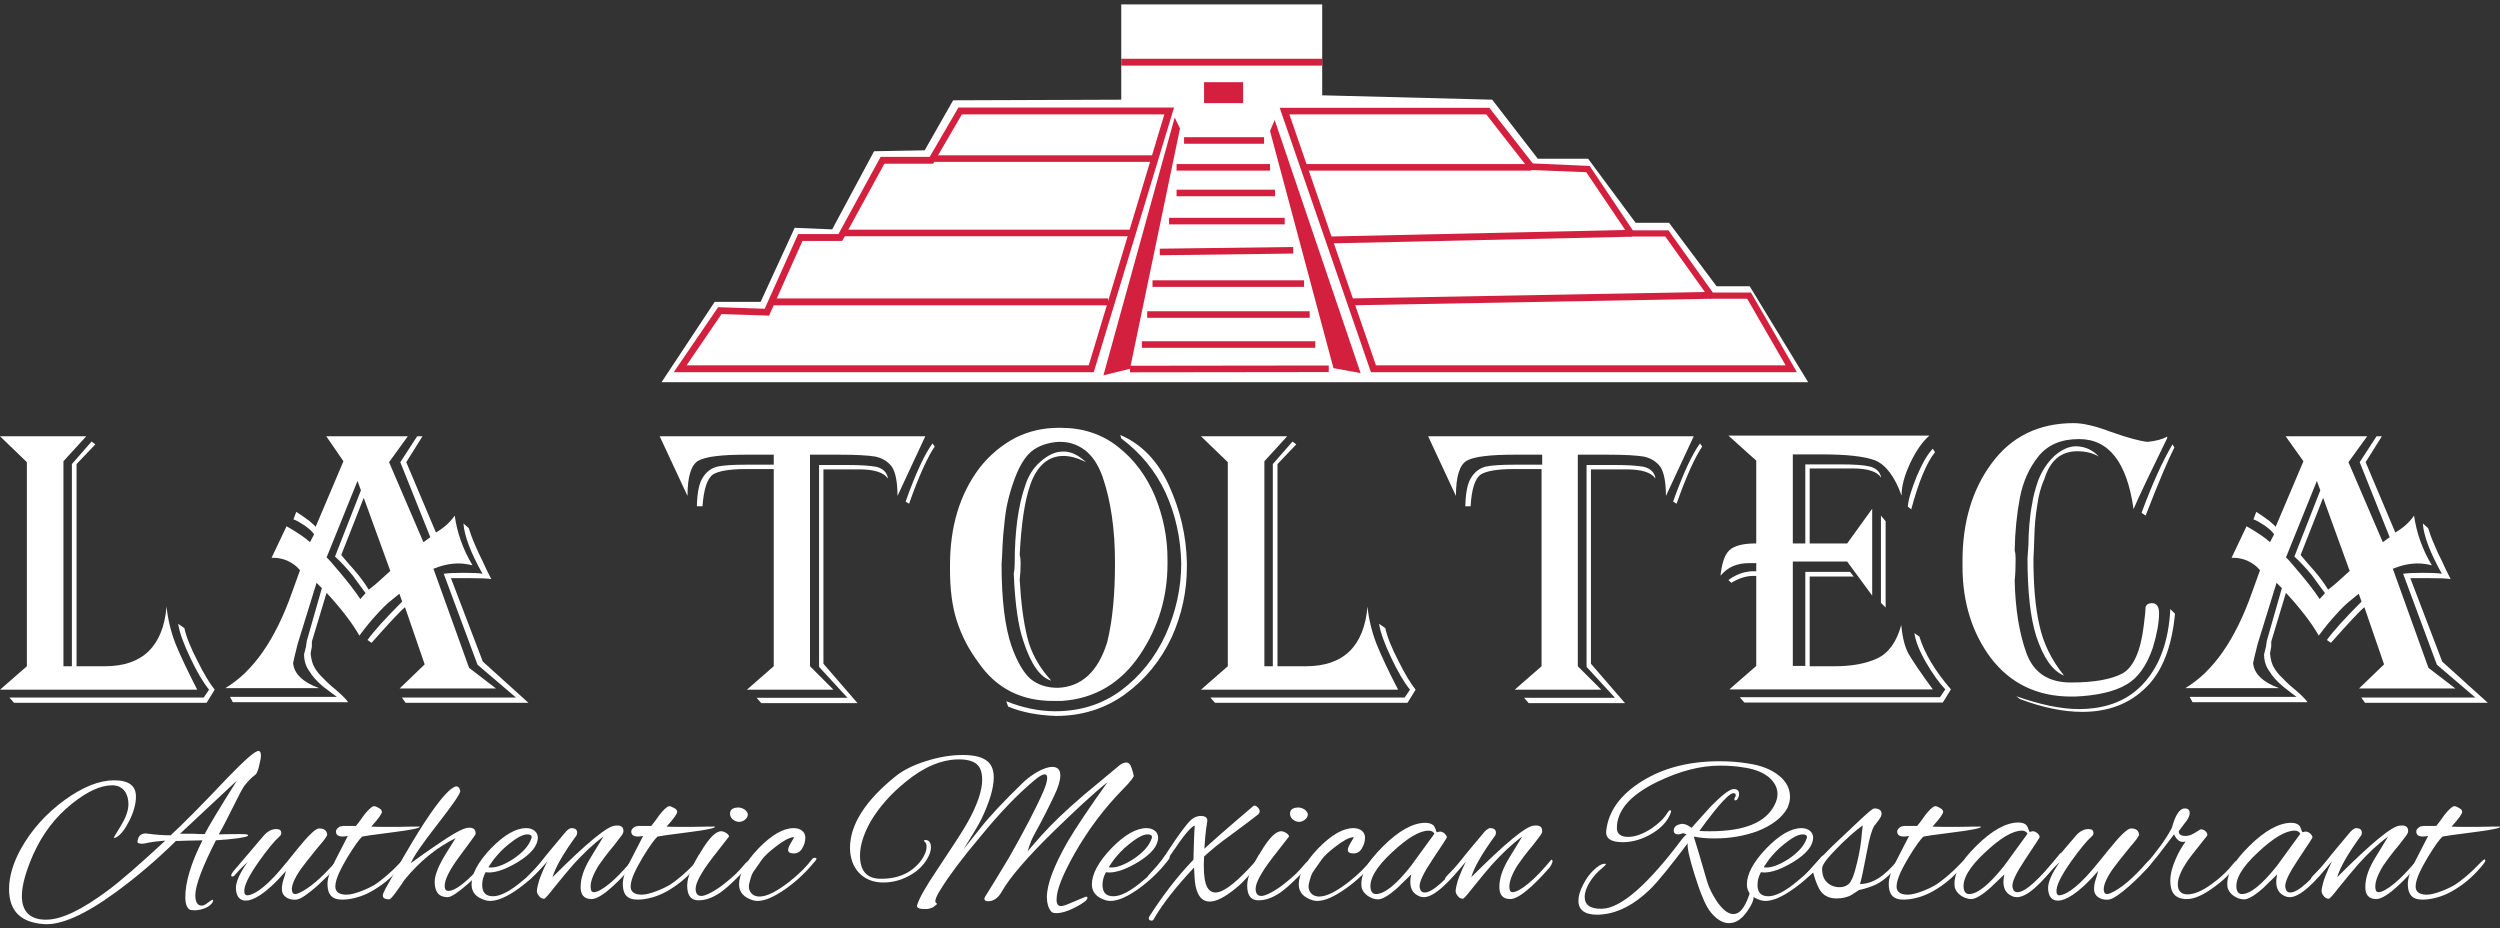 <?xml version="1.0" encoding="utf-8"?>
<!-- Generator: Adobe Illustrator 24.2.3, SVG Export Plug-In . SVG Version: 6.00 Build 0)  -->
<svg version="1.1" id="Layer_1" xmlns="http://www.w3.org/2000/svg" xmlns:xlink="http://www.w3.org/1999/xlink" x="0px" y="0px"
	 viewBox="0 0 800 297" style="enable-background:new 0 0 800 297;" xml:space="preserve">
<rect x="0" y="0" width="800" height="297" fill="#333333" stroke="none"/>
<style type="text/css">
	.st0{fill:#FFFFFF;}
	.st1{fill:#D3203E;}
</style>
<g>
	<g>
		<polygon class="st0" points="358.8,31.9 358.8,1.4 423.1,1.4 423.1,30.5 477.5,31.9 492.1,50.8 508.2,50.8 523.4,71.3 534.1,71.3 
			549.3,91.6 559.9,91.6 578.6,122.3 211.7,122.3 228.7,96.6 243.4,96.6 254.3,72.9 266.3,73.4 279.7,48.4 295.9,48.1 305,32.1 		
			"/>
	</g>
	<g>
		<g>
			<polygon class="st1" points="375.9,37.6 353.1,120.1 361.6,118 377.6,41.1 			"/>
		</g>
		<g>
			<polygon class="st1" points="407.9,38.4 435.4,119.4 426.7,117.8 406.4,41.9 			"/>
		</g>
		<g>
			<rect x="385.3" y="26.3" class="st1" width="12.5" height="6.7"/>
		</g>
	</g>
	<g>
		<g>
			<polygon class="st0" points="374.1,35.5 307.2,35.5 298.5,50.3 298,51.3 282.3,51.3 268.8,76 256,76 245.4,99.9 230.3,99.4 
				217.6,118 349.2,118 			"/>
			<path class="st1" d="M350,119.1H215.6l14.2-20.8l14.9,0.5l10.7-23.9h12.9l13.5-24.7h15.7l9.2-15.8h69L350,119.1z M219.7,116.9
				h128.7l24.2-80.3h-64.8l-9.2,15.8H283l-13.5,24.7h-12.7L246.1,101l-15.2-0.5L219.7,116.9z"/>
		</g>
		<g>
			<polygon class="st0" points="411.1,35.5 476.1,35.5 490,53.3 508.1,54 522,74.6 533.4,74.6 547.6,94.5 559.7,94.5 573.2,118 
				439.5,118 			"/>
			<path class="st1" d="M575,119.1H438.7l-29.2-84.6h67.1l13.9,17.8l18.2,0.8l13.8,20.6h11.4l14.2,19.9h12.2L575,119.1z
				 M440.3,116.9h131.1l-12.3-21.3h-12l-14.2-19.9h-11.4l-13.9-20.6l-18.1-0.7l-13.9-17.8h-63L440.3,116.9z"/>
		</g>
		<g>
			<line class="st1" x1="368.8" y1="50.8" x2="298.2" y2="50.8"/>
			<rect x="298.2" y="49.7" class="st1" width="70.6" height="2.1"/>
		</g>
		<g>
			<line class="st1" x1="361.6" y1="74.6" x2="269.5" y2="74.6"/>
			<rect x="269.5" y="73.5" class="st1" width="92.1" height="2.1"/>
		</g>
		<g>
			<line class="st1" x1="354.6" y1="96.6" x2="246.6" y2="96.6"/>
			<rect x="246.6" y="95.5" class="st1" width="108" height="2.2"/>
		</g>
		<g>
			<line class="st1" x1="417.3" y1="53.6" x2="490" y2="53.6"/>
			<rect x="417.3" y="52.5" class="st1" width="72.7" height="2.1"/>
		</g>
		<g>
			<line class="st1" x1="425.3" y1="76.8" x2="522" y2="74.6"/>
			
				<rect x="425.3" y="74.6" transform="matrix(1 -2.218936e-02 2.218936e-02 1 -1.563 10.528)" class="st1" width="96.7" height="2.2"/>
		</g>
		<g>
			<line class="st1" x1="432.1" y1="96.6" x2="547.6" y2="94.5"/>
			<polygon class="st1" points="432.1,97.7 432.1,95.5 547.6,93.4 547.6,95.6 			"/>
		</g>
		<g>
			<line class="st1" x1="358.8" y1="19.9" x2="423.1" y2="19.9"/>
			<rect x="358.8" y="18.8" class="st1" width="64.3" height="2.2"/>
		</g>
		<g>
			<g>
				<line class="st1" x1="378.9" y1="44.9" x2="404.5" y2="44.9"/>
				<rect x="378.9" y="43.9" class="st1" width="25.6" height="2.1"/>
			</g>
			<g>
				<line class="st1" x1="376.5" y1="53.6" x2="406.4" y2="53.6"/>
				<rect x="376.5" y="52.5" class="st1" width="29.9" height="2.1"/>
			</g>
			<g>
				<line class="st1" x1="376.5" y1="61.8" x2="407.9" y2="61.8"/>
				<rect x="376.5" y="60.7" class="st1" width="31.5" height="2.1"/>
			</g>
			<g>
				<line class="st1" x1="374.1" y1="70.8" x2="411.1" y2="70.8"/>
				<rect x="374.1" y="69.7" class="st1" width="37" height="2.1"/>
			</g>
			<g>
				<line class="st1" x1="371.1" y1="80.7" x2="413.8" y2="80.1"/>
				
					<rect x="371.1" y="79.3" transform="matrix(1 -1.265721e-02 1.265721e-02 1 -0.986 4.974)" class="st1" width="42.7" height="2.1"/>
			</g>
			<g>
				<line class="st1" x1="368.8" y1="90.8" x2="417.3" y2="90.8"/>
				<rect x="368.8" y="89.7" class="st1" width="48.5" height="2.1"/>
			</g>
			<g>
				<line class="st1" x1="367.1" y1="100.7" x2="419.1" y2="100.7"/>
				<rect x="367.1" y="99.6" class="st1" width="52" height="2.1"/>
			</g>
			<g>
				<line class="st1" x1="365.4" y1="110.3" x2="420.9" y2="110.3"/>
				<rect x="365.4" y="109.2" class="st1" width="55.5" height="2.1"/>
			</g>
			<g>
				<line class="st1" x1="361.6" y1="118" x2="425.3" y2="118"/>
				
					<rect x="361.6" y="117" transform="matrix(1 -1.265822e-03 1.265822e-03 1 -0.149 0.498)" class="st1" width="63.6" height="2.1"/>
			</g>
		</g>
	</g>
	<g>
		<g>
			<path class="st0" d="M63.1,220.7H0l8.6-7.5v-65.3L0,139.6h27.6l-7.3,8v65.6h2.7v-64.7l6.3-7.2l1.2,0.9l-6,6.3v64.7h9.1
				c12,0,18.6-6.4,19.7-19.1c0.4,4.1,1.4,8.1,2.9,12C57.8,210,60.1,214.8,63.1,220.7z M59,201c0.6,2.8,2,6.3,4.2,10.5
				c2.1,4.3,4,7.3,5.5,9.2l-2.6,4.2H4.5l-1.5-1.7h62.2l1.7-2.5c-2-2.5-4-5.9-6-10.2c-2-4.2-3.4-7.8-3.9-10.9L59,201z"/>
		</g>
		<g>
			<path class="st0" d="M104.4,139.6h26.1l-6,8.3l11,25.6l2.2-1.6l-9.6-24l5.4-8.3h1.7l-5.2,8.3l9.5,22.5c2.4-1.4,4.4-3.1,6-5.4
				c0.8,5.6,2.7,10.9,5.7,15.9c-1.6-0.4-3.1-0.6-4.5-0.6c-2.6,0-5.3,0.6-8,1.7l11.4,31.7l8.6,6.6h-30.8l8-7.7l-6.3-18.3
				c-1.6,1.3-5.1,5.1-10.7,11.4l-1.3-0.9c2-2.8,5.7-6.9,11.1-12.3l-0.9-2.5c-1,0.8-2.1,1.7-3.2,2.6c-1.3,1.1-2.7,2.5-4.2,4.2
				c-1.6,1.7-3.4,3.9-5.4,6.6c-2.2-3.9-5.7-8.5-10.5-13.7l-4.7,15.6c0,0.6,0,1.1,0,1.6c-0.1,0.5-0.2,1.2-0.4,2.2
				c0.2,2,0.6,3.4,1.2,4.4c0.6,1.1,1.5,2.3,2.9,3.6c1.3,1.4,2.8,2.7,4.5,4.1c1.6,1.4,2.8,2.6,3.4,3.5H74.5l-0.9-1.7h34.2
				c-1-0.7-2.4-1.8-4.4-3.3c-1.9-1.6-3.4-3.2-4.4-4.9c-1.1-1.5-1.7-3.3-1.7-5.4c0.2-0.8,0.4-1.6,0.6-2.4c0.1-0.7,0.2-1.3,0.3-2
				l4.8-16.8l-1.7-1.7l-6,19.4c-0.9,3.5-1.4,5.6-1.5,6.3c0.3,3.4,3.1,6.1,8.3,8h-30c8.9-5.3,16-15.5,21.3-30.5l2.6-7.2
				c-0.9-1.2-2.2-2.2-4.1-3.1c-1.5-0.6-2.9-0.9-4.1-0.9c-0.3,0-0.6,0-0.9,0l4.8-10.1c3.5,2,6,3.7,7.5,5.1l1.3-2.5
				c-0.5-0.8-1.5-1.8-3.1-2.9c-1.7-1.1-2.8-1.7-3.5-1.9l0.9-2.4c1.3,0.8,2.7,1.8,4.2,2.9c1.4,1.2,2,1.8,2,1.9l8.9-21L104.4,139.6z
				 M114.4,153.9l-9.9,24.5c0.2,0,1.6,1.6,4.2,4.7c2.8,3.3,5,6.2,6.6,8.6l1.7-1.9c-1-1.3-2.3-3.1-4.1-5.6c-1.9-2.3-3.8-4.4-5.7-6.1
				l8.3-21.2L114.4,153.9z M109.2,177.6c1.1,1.3,2.5,3,4.4,5.1c1.9,2.2,3.3,4.2,4.4,6c1.6-1.2,3.9-3.2,6.9-6l-8.5-23.4L109.2,177.6z
				 M148.3,167.5l1.7,1.5c0.5,1.6,1.1,3.3,1.9,5.1c0.8,1.9,1.6,3.7,2.5,5.4c0.8,1.8,1.7,3.7,2.8,5.8c-1.2-0.2-3.6-0.3-7.2-0.3h-5.7
				l10.2,26.7l14.6,13.2h-39.3l-1.2-1.7h36.5l-12.3-10.5l-10.8-29.1c1.4-0.2,3.6-0.3,6.4-0.3c2.9,0,4.9,0.1,6,0.3
				C150.7,177,148.6,171.6,148.3,167.5z"/>
		</g>
		<g>
			<path class="st0" d="M259.2,145.6v67.6l7.5,7.5H239l8.6-7.5v-63.1h-8.9c-5.2,0-8.7,0.6-10.5,1.7c-1.9,1.3-3,4.7-3.4,10.2H223
				c0.1-4.3,0.7-7.4,1.9-9.2c1.2-1.9,2.7-3,4.7-3.5c1.9-0.4,5-0.6,9.1-0.6h8.9v-3.2h-8.9c-7.8,0-12.8,0.6-15.2,1.9
				c-2.3,1.3-3.5,5-3.5,11.3l-8.9-19.1h85l-8.9,19.1c0-4.3-0.6-7.4-1.7-9.2c-1.3-1.8-3.1-2.9-5.4-3.4c-2.4-0.4-6.3-0.6-11.6-0.6
				H259.2z M262.2,148.8h8.8c4.4,0,7.5,0.2,9.5,0.6c1.9,0.5,3.2,1.6,3.6,3.4v0.3c-1.3-1.9-4.3-2.9-9.2-2.9h-3.9h-7.5v62.2l10.9,12.6
				h-30.8l-1.5-1.7h29.1l-9.1-9.9V148.8z M289.8,160.5c3.2-9,6.1-15.2,8.6-18.6l0.7,1c-2.3,3.4-5.1,9.5-8.2,18.3L289.8,160.5z"/>
		</g>
		<g>
			<path class="st0" d="M339.7,224.3c-0.8,0-1.6,0-2.4,0c-10.4,0.1-18.5-4-24.2-12.3c-3.2-4.3-5.5-8.8-7-13.6
				c-1.4-4.4-2.1-9.8-2.1-16.2c0-0.4,0-0.8,0-1.3c0-12.4,3.1-22.7,9.4-31.1c3.2-4.1,7-7.3,11.5-9.7c4.2-2.1,8.8-3.2,13.9-3.2
				c0.2,0,0.4,0,0.6,0c7.1,0,13.2,2,18.4,6.1c5.2,4.1,9.1,9.4,11.8,15.8c2.6,6.4,4,13.1,4,20.1c0,0.5,0,1,0,1.5
				c0,10.6-2.9,20.3-8.8,29.1C358.6,218.7,350.2,223.6,339.7,224.3z M338.5,220.1c7.6-0.3,12.9-5.2,15.8-14.6
				c1.7-6.8,2.5-15.3,2.5-25.4c0-10.6-1.3-19.8-4-27.6c-1.4-3.9-3.3-6.7-5.8-8.6c-2.4-1.7-4.9-2.5-7.6-2.5c-0.3,0-0.6,0-0.9,0
				c-3.5,0.3-6.3,1.3-8.5,3.1c-2.2,1.9-4.1,5.1-5.7,9.8c-0.8,2.2-1.4,4.4-1.9,6.6c-0.5,2.2-0.8,4.5-1,6.7c-0.3,2.4-0.5,4.8-0.6,7.3
				c-0.1,2.6-0.2,4.5-0.3,5.6c0,11.5,1.1,20.2,3.2,26.3c1.8,5,3.8,8.4,6,10.4C332,219.1,334.9,220.1,338.5,220.1z M322.6,226.1
				l-0.6-1.7c5.3,2.1,10.5,3.2,15.6,3.2c8.1,0,15.1-2.2,21.2-6.7c6-4.5,10.8-10.4,14.2-17.8c3.3-7.3,5-15,5-22.9
				c-0.2-8-1.8-15.5-5-22.5c-3.2-6.9-7.9-12.7-14.2-17.4l-0.3-1.1c6.8,2.9,12,8.3,15.6,16.2c3.6,7.9,5.5,16.1,5.7,24.5
				c0,0.5,0,1,0,1.5c0,7.8-1.6,15.2-4.8,22.4c-3.5,7.5-8.5,13.6-14.9,18.3c-6.5,4.7-13.9,7-22.2,7
				C332,228.9,326.9,227.9,322.6,226.1z M347.5,147.9c-2.7-1.4-5.1-2-7.2-2c-4.8,0-8.3,3-10.5,8.9c-1.9,5.3-3,12.8-3.5,22.8
				c0.2,0.6,0.3,1.4,0.3,2.5c0,2.1-0.1,3.9-0.3,5.4c0.4,7.3,1.2,13.4,2.4,18.3c1.2,5,3.7,9.6,7.7,14c-3.5-1-6.5-5.2-8.9-12.6
				c-1.7-4.9-2.7-12.1-3.1-21.6c0.2-1,0.3-2,0.3-3.2c0-10.2,1.1-18.6,3.4-25.1c1-3.1,2.6-5.7,5-7.7c2.3-2,4.6-3.1,7-3.1
				C342.6,144.4,345.1,145.6,347.5,147.9z"/>
		</g>
		<g>
			<path class="st0" d="M447.4,220.7h-63.1l8.6-7.5v-65.3l-8.6-8.3h27.6l-7.3,8v65.6h2.7v-64.7l6.3-7.2l1.2,0.9l-6,6.3v64.7h9.1
				c12,0,18.6-6.4,19.7-19.1c0.4,4.1,1.4,8.1,2.9,12C442.1,210,444.3,214.8,447.4,220.7z M443.3,201c0.6,2.8,2,6.3,4.2,10.5
				c2.1,4.3,4,7.3,5.5,9.2l-2.6,4.2h-61.6l-1.5-1.7h62.2l1.7-2.5c-2-2.5-4-5.9-6-10.2c-2-4.2-3.4-7.8-3.9-10.9L443.3,201z"/>
		</g>
		<g>
			<path class="st0" d="M504.9,145.6v67.6l7.5,7.5h-27.7l8.6-7.5v-63.1h-8.9c-5.2,0-8.7,0.6-10.5,1.7c-1.9,1.3-3,4.7-3.3,10.2h-1.7
				c0.1-4.3,0.7-7.4,1.9-9.2c1.2-1.9,2.7-3,4.7-3.5c1.9-0.4,5-0.6,9.1-0.6h8.9v-3.2h-8.9c-7.8,0-12.8,0.6-15.2,1.9
				c-2.3,1.3-3.5,5-3.5,11.3l-8.9-19.1h85l-8.9,19.1c0-4.3-0.6-7.4-1.7-9.2c-1.3-1.8-3.1-2.9-5.4-3.4c-2.5-0.4-6.3-0.6-11.6-0.6
				H504.9z M507.8,148.8h8.8c4.4,0,7.5,0.2,9.5,0.6c1.9,0.5,3.2,1.6,3.6,3.4v0.3c-1.3-1.9-4.3-2.9-9.2-2.9h-3.9h-7.5v62.2l10.9,12.6
				h-30.8l-1.5-1.7h29.1l-9.1-9.9V148.8z M535.4,160.5c3.2-9,6.1-15.2,8.6-18.6l0.7,1c-2.3,3.4-5.1,9.5-8.2,18.3L535.4,160.5z"/>
		</g>
		<g>
			<path class="st0" d="M579.1,184.4v28.8h8c5.3,0,9.9-0.8,13.6-2.5c3.6-1.7,6.2-5.2,7.7-10.7c0.4,4.2,1.2,7.3,2.5,9.5
				c1.3,2.2,3.8,5.9,7.6,11.1h-65.1l8.6-7.5v-28.8h-1.1c-2.1,0-4.4,0.7-6.9,2.2l-0.9-0.9c2.6-1.9,5.3-2.8,8-2.8h0.9v-2.6h-2.3
				c-3.9,0-6.9,1.3-9.1,4v-0.3c0.5-4.4,1.6-7.1,3.4-8.3c1.8-1.2,4.4-1.7,8-1.7v-26.5l-8.9-8h64.3c-2.1,1.8-4.1,4.6-6,8.5
				c-1.9,4-2.9,7.5-2.9,10.7c-2.2-6.2-5.1-9.9-8.5-11.3c-3.5-1.3-9.2-1.9-17.2-1.9h-9.1v28.5h4v-25.3h11.1c4.4,0,7.6,0.2,9.6,0.7
				c1.9,0.5,3.1,1.6,3.5,3.2v0.3c-1.2-1.9-4.2-2.9-9.1-2.9h-4.1h-9.6v24h12l8-11.1v27.8l-8-10.9h-17.4v33.4h4V183h14.3l1.2,1.5
				H579.1z M614.2,203.7c1.6,5.3,5,11,10.1,16.9l-2.6,4.2h-63.5l-1.5-1.7h64.1l1.7-2.5c-1.9-2-4-4.9-6.1-8.5
				c-2.1-3.6-3.4-6.8-3.8-9.5L614.2,203.7z M603.4,194.4l-1.5-1.5V165l1.5,1.8V194.4z M610.5,162.1c0.2-2.4,1.2-5.6,2.9-9.8
				c1.8-4.2,3.5-7.1,5.1-8.7l0.7,1.1c-2.6,3.2-5.2,9.3-7.6,18.3L610.5,162.1z"/>
		</g>
		<g>
			<path class="st0" d="M682.7,162.7c-2.1-14.8-7.9-22.2-17.4-22.2c-5.7,0-9.9,1.8-12.9,5.4c-3,3.7-5,8.1-6,13.2
				c-1,5.2-1.6,10.9-1.7,17.1c0.2,0.6,0.3,1.5,0.3,2.6c0,2.8-0.1,5.1-0.3,7c0.2,9.2,1.5,17,3.8,23.3c2.3,6.2,7,9.3,14.2,9.3
				c7.4,0,12.9-1,16.5-2.9c3.5-2,5.8-7.1,6.8-15.3c0.4-3.1,0.6-5.1,0.6-6c0.3-0.8,1-1.2,2-1.2c1.5,0,2.3,1.1,2.3,3.2
				c0,3.1-0.7,6.8-2,11.1c-2,5.8-4.8,9.7-8.5,11.8c-3.8,2.2-9.3,3.5-16.4,3.8c-0.4,0-0.8,0-1.2,0c-10.8,0-19.4-4.1-25.7-12.3
				c-6-8-9.1-17.8-9.1-29.4c0-0.6,0-1.2,0-1.7c0-12.4,3.1-22.8,9.3-31.2c6.3-8.6,15.1-12.9,26.3-12.9c2.9,0,6.9,0.9,11.9,2.8
				c5.1,1.8,9,2.9,11.7,3.2c2.7-0.3,4.8-0.8,6.3-1.7v0.5c-5.3,10.9-9,18.5-10.8,22.8L682.7,162.7z M646.4,223.7l-1.2-0.9
				c7.7,2.7,14.4,4.1,20,4.1c9.1,0,16.1-2.9,21.1-8.6c5-5.7,7.7-13.5,8.2-23.4l1.5,1.5c-1,10.5-4,18.4-9.2,23.5
				c-5.3,5.3-12.1,7.9-20.5,7.9C660.5,227.8,653.8,226.5,646.4,223.7z M671.6,146.1c-2-1.2-4.3-1.7-6.9-1.7c-5.2,0-8.7,3-10.5,8.9
				c-1.2,2.6-1.9,5.5-2.3,8.5c-0.5,3-0.8,6.2-0.9,9.6c-0.1,3.5-0.2,5.9-0.3,7.3c0,8.6,0.6,15.7,1.9,21.3c1.2,5.7,3.8,11.1,7.9,16.2
				c-3.7-1.5-6.6-5.7-8.9-12.6c-1.9-6-2.8-14.4-2.8-25c0.1-1.1,0.2-2.5,0.3-4.4c0-1.8,0.1-3.9,0.3-6.4c0.2-2.4,0.5-4.7,0.9-6.7
				c0.3-2,0.9-4.4,1.9-7.3c1.2-3.1,2.9-5.7,5.2-7.9c2.3-2,4.6-3.1,7-3.1C667.3,142.9,669.7,144,671.6,146.1z M685.3,164.1
				c3.4-9.2,6.7-16.5,9.9-21.9l0.6,1c-2,3.9-5.1,11.2-9.2,21.8L685.3,164.1z"/>
		</g>
		<g>
			<path class="st0" d="M731.4,139.6h26.1l-6,8.3l11,25.6l2.2-1.6l-9.6-24l5.4-8.3h1.7l-5.2,8.3l9.5,22.5c2.4-1.4,4.4-3.1,6-5.4
				c0.8,5.6,2.7,10.9,5.7,15.9c-1.6-0.4-3.1-0.6-4.5-0.6c-2.6,0-5.3,0.6-8,1.7l11.4,31.7l8.6,6.6h-30.8l8-7.7l-6.3-18.3
				c-1.6,1.3-5.1,5.1-10.7,11.4l-1.3-0.9c2-2.8,5.7-6.9,11.1-12.3l-0.9-2.5c-1,0.8-2.1,1.7-3.2,2.6c-1.3,1.1-2.7,2.5-4.2,4.2
				c-1.6,1.7-3.4,3.9-5.4,6.6c-2.2-3.9-5.7-8.5-10.5-13.7l-4.7,15.6c0,0.6,0,1.1,0,1.6c-0.1,0.5-0.2,1.2-0.4,2.2
				c0.2,2,0.6,3.4,1.2,4.4c0.6,1.1,1.5,2.3,2.9,3.6c1.3,1.4,2.8,2.7,4.5,4.1c1.6,1.4,2.8,2.6,3.4,3.5h-36.8l-0.9-1.7h34.2
				c-1-0.7-2.4-1.8-4.3-3.3c-1.9-1.6-3.4-3.2-4.4-4.9c-1.1-1.5-1.7-3.3-1.7-5.4c0.2-0.8,0.4-1.6,0.6-2.4c0.1-0.7,0.2-1.3,0.3-2
				l4.8-16.8l-1.7-1.7l-6,19.4c-0.9,3.5-1.4,5.6-1.5,6.3c0.3,3.4,3.1,6.1,8.3,8h-30c8.9-5.3,16-15.5,21.3-30.5l2.6-7.2
				c-0.9-1.2-2.2-2.2-4.1-3.1c-1.5-0.6-2.9-0.9-4.1-0.9c-0.3,0-0.6,0-0.9,0l4.8-10.1c3.5,2,6,3.7,7.5,5.1l1.3-2.5
				c-0.5-0.8-1.5-1.8-3.1-2.9c-1.7-1.1-2.8-1.7-3.5-1.9l0.9-2.4c1.3,0.8,2.7,1.8,4.2,2.9c1.4,1.2,2,1.8,2,1.9l8.9-21L731.4,139.6z
				 M741.4,153.9l-9.9,24.5c0.2,0,1.6,1.6,4.2,4.7c2.8,3.3,5,6.2,6.6,8.6l1.7-1.9c-1-1.3-2.3-3.1-4.1-5.6c-1.9-2.3-3.8-4.4-5.7-6.1
				l8.3-21.2L741.4,153.9z M736.2,177.6c1.1,1.3,2.5,3,4.4,5.1c1.9,2.2,3.3,4.2,4.4,6c1.6-1.2,3.9-3.2,6.9-6l-8.5-23.4L736.2,177.6z
				 M775.3,167.5l1.7,1.5c0.5,1.6,1.1,3.3,1.9,5.1c0.8,1.9,1.6,3.7,2.5,5.4c0.8,1.8,1.7,3.7,2.8,5.8c-1.2-0.2-3.6-0.3-7.2-0.3h-5.7
				l10.2,26.7l14.6,13.2h-39.3l-1.2-1.7h36.5l-12.3-10.5l-10.8-29.1c1.4-0.2,3.6-0.3,6.4-0.3c2.9,0,4.9,0.1,6,0.3
				C777.7,177,775.6,171.6,775.3,167.5z"/>
		</g>
	</g>
	<g>
		<g>
			<path class="st0" d="M81.6,248c-1.1,0.8-2.3,2-3.5,3.6c-0.6,0.9-1.7,2.9-3.1,5.8c-2,4-3.6,7.2-5,9.6c0.4,0,2.6-0.1,6.9-0.1
				c1.7,0,2.5,0.1,2.5,0.4c0,0.1-0.1,0.1-0.1,0.2c-0.8,0.5-4.2,1-10.2,1.4c-4.4,8.6-6.6,14.5-6.6,17.6c0,2.2,0.7,3.3,2.1,3.3
				c0.6,0,1.2-0.4,2-1c0.8-0.6,1.3-0.9,1.4-0.9c0.1,0,0.2,0.1,0.2,0.4c-0.5,1.7-3.4,3-6,3c-0.4,0-0.9-0.1-1.2-0.1
				c-1.1-0.4-1.7-1.8-1.7-4.1c0-4.8,1.8-10.9,5.5-18.2c-0.9,0-2.5,0.1-4.7,0.1c-2.2,0.1-3.5,0.1-3.8,0.1
				c-6.3,6.2-12.7,11.6-19.1,16.3c-10.1,7.4-17.9,10.8-23.4,10.3c-7.3-0.6-10.9-4.3-10.9-11.2c0-4,1.3-8.4,3.8-12.9
				c3.4-6.1,8.1-11.3,14-15.6c5.8-4.2,11.1-6.3,15.8-6.3c4.7,0,7,1.7,7,5.2c0,2.3-0.7,4.9-2.1,7.7c-1.4,2.8-2.8,4.6-4.3,5.4
				c-0.2,0.1-0.4,0.1-0.5,0.1c-0.1,0-0.2-0.1-0.2-0.1l2.3-3.8c1.6-2.6,2.4-4.9,2.4-6.9c0-2.8-1.3-6-5.2-6c-3.8,0-8,2-12.9,5.9
				c-5.4,4.3-9.5,9.8-12.4,16.3c-2.4,5.5-3.6,9.9-3.6,13.2c0,5,2.6,7.6,7.7,7.6c5,0,11.6-3.2,20-9.5c3.9-2.9,10-8.2,18.2-15.8
				c-1.1,0.1-2.8,0.2-5.1,0.6c-1,0.2-1.8,0.4-2.6,0.4c-0.9-0.1-1.3-0.3-1.2-0.7c0.2-1.8,1.1-2.6,2.7-2.6c2.9,0.4,5.5,0.6,7.9,0.6
				c3.7-3.4,9.8-9.5,18.2-18.4c5.5-5.7,8.8-8.6,9.9-8.6c0.5,0,0.8,0.5,0.8,1.4c0,0.8-0.2,1.9-0.6,3.4
				C82.6,246.6,82.1,247.7,81.6,248z M57.6,266.8h4.2c1.5,0.1,2.7,0.1,3.7,0.1c1.1-2.2,4.5-7.9,10.3-17.1L57.6,266.8z"/>
		</g>
		<g>
			<path class="st0" d="M101.5,283.5c-3.1,2.7-5.2,4.1-6.3,4.3c-0.4,0.1-0.6,0.1-1,0.1c-2.2,0-4-1.3-4-3.3c0-0.9,0.1-1.9,0.5-3.1
				c0.3-0.9,0.6-1.8,0.8-2.8c-6.7,7.8-10.8,9.5-12.8,9.5c-1.9,0-3-1.2-3.2-3.6c-0.2-2.1,1.2-5.2,3.7-8.7c0,0-2.1,1.8-4.2,4.3
				c-0.1,0.1-0.4,0.3-0.7,0.3c-0.2,0-0.3-0.1-0.3-0.4c0-0.3,0.2-0.6,0.6-1.2l9.8-11.5c1.2-1.4,2.6-2.1,4-2.1c1.1,0,1.6,0.4,1.6,1.3
				c0,0.4-0.1,0.6-0.4,0.9c-1.8,1.6-4,4.3-6.7,8.1c-3.3,4.7-5,8-4.7,10c0.1,0.6,0.4,0.9,0.9,0.9c0.9,0,3.6-0.6,8.6-5.9
				c0.6-0.6,3-3.3,7.2-8.6c3.7-4.6,6.1-6.9,7.2-6.9c1.6,0,2.4,0.6,2.6,1.9c0.1,0.4-0.9,1.8-3,4.2c-2.7,3.3-4.5,5.6-5.5,7
				c-2,2.9-2.9,5.1-2.8,6.6c0.1,0.9,0.4,1.3,1.1,1.3c0.3,0,0.6-0.1,1.1-0.3c3.4-1.5,7.3-4.9,11.7-9.9c0.3-0.4,0.6-0.5,0.9-0.5
				c0.3,0,0.4,0.1,0.4,0.4c0,0.2-0.1,0.6-0.5,1.1C106,279.2,104.4,280.8,101.5,283.5z"/>
		</g>
		<g>
			<path class="st0" d="M134.3,264.6c0,0.4-2.8,1-8.4,1.7c-6.4,0.8-9.7,1.3-10,1.4c-0.9,0.8-2.5,3-4.7,6.6c-1.8,3.1-3.9,6.8-3.9,9.4
				c0,1.6,1.1,2.6,3.6,2.6c2.6,0,7.2-2.1,8.7-3c2.4-1.5,5.5-4.1,8.5-7.3c0.6-0.6,1.1-1,1.3-1c0.1,0,0.2,0.1,0.2,0.3
				c0,0.4-0.4,1-1.1,1.8c-2.3,2.8-5,5.3-8.4,7.4c-3.3,2.1-6.4,3-9.1,3.3c-3.9,0.4-6.2-0.6-6.2-5c0-1.8,0.9-4.4,2.6-7.7
				c1.3-2.6,2.6-5.1,3.9-7.6c-2.5,0.5-3.8,0-3.8-1.4c0-0.5,0.3-0.9,0.8-1.3c0.3-0.2,0.6-0.4,0.9-0.4c0,0,0.2,0,0.6-0.1h4.1
				c0.9-1.1,1.8-2.3,2.6-3.5c1.3-1.6,2.3-2.6,3-2.8c0.4-0.1,0.9,0.1,1.6,0.5c0.8,0.4,1.1,0.8,1.1,1.3c0,0.6-1.1,2.2-3.4,4.7
				c1.2,0.1,3.9,0.1,8.2,0.1c3.9-0.1,6.2-0.1,6.9-0.1C134.3,264.5,134.3,264.5,134.3,264.6z"/>
		</g>
		<g>
			<path class="st0" d="M143.3,287.1c-2.8,0-4.2-1.6-4.2-4.9c0-1.8,0.9-4.3,2.5-7.2c1.3-2.3,2.8-4.5,4.2-6.8
				c-6.1,3-11.6,7.5-16.4,13.4c-0.7,1.1-1.4,2.1-2.2,3.2c-1.4,2-2.3,3-2.6,3c-1.3,0-2.1-0.4-2.1-1.2c0-0.5,0.3-1.2,0.9-2.3
				c4.3-7.7,7.8-13.7,10.4-17.9c5.6-9,9.6-13.9,11.9-14.7c0.8-0.2,1.3,0.2,1.6,1.4c-0.1,1.1-2.6,4.6-7.4,10.8
				c-5,6.4-7.8,10.5-8.4,12.3c2.6-1.9,5.2-3.8,7.9-5.6c5.2-3.6,8.6-5.5,10.2-5.7c1.8-0.2,2.6,0.4,2.6,1.8c0,0.1,0,0.3-0.1,0.4
				c0,0.1-1.7,2.4-5.1,7c-3.1,4.2-4.7,7.3-4.7,9.4c0,1.2,0.5,1.6,1.2,1.6c3.5-0.1,9.5-6.9,11.5-9.2c0.4-0.4,0.8-0.6,1-0.6
				c0.2,0,0.3,0.1,0.3,0.3c0,0.4-0.1,0.8-0.6,1.3C153.5,279.6,145.6,287.1,143.3,287.1z"/>
		</g>
		<g>
			<path class="st0" d="M166,284.3c-3.6,2.6-6.7,4-9.2,4c-0.5,0-1-0.1-1.4-0.2c-3.1-0.9-4.5-2.6-4.5-5.1c0-3.3,2.1-7.2,6.2-11.5
				c4.2-4.3,7.9-6.5,11.3-6.5c2.2,0,3.7,1.3,3.7,3c0,2.6-2.1,5.2-6.3,7.8c-3.8,2.3-6.9,3.4-9.4,3.4c-0.4,0-0.8-0.1-1-0.1
				c-0.7,1.3-1.1,2.6-1.1,4c0,2.5,1.1,3.7,3.5,3.7c2.3,0,5.4-1.6,9.1-4.7c2.9-2.3,5.3-4.7,7.4-7.4c0.4-0.6,0.8-0.9,1.1-0.9
				c0.3,0,0.4,0.1,0.4,0.4c0,0.4-0.2,0.7-0.6,1.2C172.5,278.9,169.4,281.8,166,284.3z M168.7,267c-1.4,0-3.4,1.1-6,3.2
				c-2,1.6-3.5,3.3-4.7,4.8c-0.6,0.8-1.1,1.6-1.7,2.5c0.2,0.1,0.6,0.1,0.9,0.1c1.8,0,4.2-0.9,7-2.7c3.1-2.1,5-4.2,5.8-6.5
				C170.4,267.5,169.9,267,168.7,267z"/>
		</g>
		<g>
			<path class="st0" d="M182.8,265c1.3,0,1.9,0.5,1.9,1.5c0,0.3-0.1,0.6-0.2,0.8c-4.3,5.9-6.8,10.3-7.7,13.4
				c11-11,17.7-16.5,20.1-16.5c1.8-0.2,2.6,0.4,2.6,1.7c0,0.2,0,0.4-0.1,0.6c-0.1,0.4-1.1,1.7-2.9,4c-2.2,2.6-3.8,4.8-4.9,6.4
				c-1.7,2.7-2.6,5.1-2.6,6.7c0,0.6,0,1.9,1,1.9c1.1,0,2.8-0.9,5.1-2.8c2.2-1.8,4-3.8,5.7-5.7c0.4-0.4,1.5-1.9,1.7-1.9
				c0.2,0,0.3,0.2,0.3,0.6c0,0.4-0.6,1.5-1,2c-2.1,2.4-8.9,10-12.5,10c-2.6,0-3.5-1.6-3.5-3.8c0-2.8,0.9-5.5,2.8-8.8l4.5-7.4
				c-3.3,2.4-6.4,5.4-9.6,8.9c-1.7,1.9-3.8,4.5-6.4,7.7c-1.7,2.2-2.7,3.3-3,3.3c-0.7,0-1.3-0.4-1.7-1c-0.4-0.5-0.6-1-0.6-1.5
				c0-0.8,0.6-3.3,1.2-4.7c0.6-1.6,1.3-3.1,2.1-4.7l-4.3,4.5c-0.2,0.2-1.4,1.6-2,1.6c-0.2,0-0.4-0.1-0.4-0.5c0-0.1,0.1-0.5,0.6-1
				c1.4-1.4,2.9-3,4.5-5c1.2-1.6,5-6.1,7.6-9.2C181.9,265.2,182.6,265,182.8,265z"/>
		</g>
		<g>
			<path class="st0" d="M228.8,264.6c0,0.4-2.8,1-8.4,1.7c-6.4,0.8-9.7,1.3-10,1.4c-0.9,0.8-2.5,3-4.7,6.6c-1.8,3.1-3.9,6.8-3.9,9.4
				c0,1.6,1.1,2.6,3.6,2.6c2.5,0,7.2-2.1,8.7-3c2.4-1.5,5.5-4.1,8.5-7.3c0.6-0.6,1.1-1,1.3-1c0.1,0,0.2,0.1,0.2,0.3
				c0,0.4-0.4,1-1.1,1.8c-2.3,2.8-5,5.3-8.4,7.4c-3.3,2.1-6.4,3-9.1,3.3c-3.9,0.4-6.2-0.6-6.2-5c0-1.8,0.8-4.4,2.6-7.7
				c1.3-2.6,2.6-5.1,3.9-7.6c-2.5,0.5-3.8,0-3.8-1.4c0-0.5,0.3-0.9,0.8-1.3c0.3-0.2,0.6-0.4,0.9-0.4c0,0,0.2,0,0.6-0.1h4.1
				c0.9-1.1,1.8-2.3,2.6-3.5c1.3-1.6,2.3-2.6,3-2.8c0.4-0.1,0.8,0.1,1.6,0.5c0.8,0.4,1.1,0.8,1.1,1.3c0,0.6-1.1,2.2-3.4,4.7
				c1.2,0.1,3.9,0.1,8.2,0.1c3.9-0.1,6.2-0.1,6.9-0.1C228.8,264.5,228.8,264.5,228.8,264.6z"/>
		</g>
		<g>
			<path class="st0" d="M223.5,288.1c-2.1,0-3.6-1.2-3.6-4.7c0-0.4,0.1-0.8,0.1-1.3c0.4-2.5,1.8-5.7,4.3-9.6
				c2.6-4.3,4.7-6.5,6.5-6.5c0.9,0,2.5,0.9,2.5,1.7c0-0.1-1.8,2.3-5.4,6.9c-3.5,4.6-5.3,7.9-5.3,9.8c0,1.6,0.7,2.3,1.8,2.3
				c2.3,0,7-3.5,8-4.4c2.6-2.1,4-3.5,5.5-5.3c0.9-1.2,1.7-1.6,1.9-1.6c0.2,0,0.3,0.1,0.3,0.4c0,0.5-1.2,2-3,3.9
				C233.5,283.2,229.1,288.1,223.5,288.1z M236.6,263c-1.6,0-3-1.2-3-2.6c0-1.3,0.9-2,2.7-2c1.3,0,3,1,3,2.3
				C239.3,261.9,237.8,263,236.6,263z"/>
		</g>
		<g>
			<path class="st0" d="M251.6,284.3c-3.7,2.6-6.7,4-9.2,4c-0.5,0-1-0.1-1.4-0.2c-3-0.9-4.5-2.6-4.5-5.1c0-3.3,2.1-7.2,6.2-11.5
				c4.2-4.3,7.9-6.5,11.3-6.5c2.3,0,3.7,1.3,3.7,3c0,1.2-0.3,2.3-0.9,3.3c-0.6,1.2-1.6,1.8-2.8,1.8c-1.2,0-1.8-0.4-1.8-1.1
				c0-0.5,0.3-1.3,0.9-2.3c0.6-1.1,1-1.6,1-1.7c0-0.1-0.1-0.1-0.2-0.1c-1.3,0.1-3.2,1.1-5.5,2.9c-2.1,1.6-3.7,3-4.6,4.3l-2.8,4
				c-0.5,0.8-0.9,2.1-1.3,3.9c-0.4,2.2,1.1,3.9,3.3,3.9c2.4,0,5.5-1.6,9.4-4.6c3.2-2.5,5.7-5,7.5-7.4c0.2-0.3,0.5-0.4,0.9-0.4
				c0.6,0,0.6,0.4,0.1,1C258.1,278.9,255.1,281.8,251.6,284.3z"/>
		</g>
		<g>
			<path class="st0" d="M359.3,252.6c-5.9,6-11,12.8-15.3,20.3c-3.9,6.9-5.9,11.8-5.9,15c0,1.6,0.6,2.2,1.8,2c0.7-0.1,2-0.6,3.8-1.4
				c2.1-0.9,3.3-1.4,3.9-1.6c0.2,0.1,0.4,0.2,0.4,0.4c0,0.7-1.3,1.7-3.8,3c-2.5,1.3-4.5,1.9-6.2,1.9c-0.9,0-1.4-0.2-1.7-0.6
				c-0.9-1.2-1.3-2.7-1.3-4.5c0-4.1,2.2-9.9,6.5-17.5c2.8-4.8,7.2-11.3,12.9-19.3c-5,4-10.7,9.4-17.3,15.8c-8.6,8.4-14,14.8-16.4,19
				c-1.2,2.2-2.7,3.3-4.5,3.3c-0.8,0-1.2-0.3-1.2-0.8c0-0.2,0.1-0.4,0.2-0.6c1.6-2.6,4.2-6.7,7.7-12.6c5-8.8,8.7-15.9,11-21.2
				c0.8-1.9,1.2-3.3,1.2-4.3c0-0.8-0.3-1.1-0.8-1.1c-0.7,0-1.8,0.6-3.3,1.9c-5.2,4.3-11.1,10.4-17.6,18.4c-5.5,6.5-9.6,12-12.4,16.5
				c-1.1,1.8-1.7,3-1.7,3.8c0,0.6,0.6,0.8,0.6,0.8c0,0.1-0.4,0.4-1.3,1.1c-0.7,0.4-1.6,0.6-2.6,0.6c-1.9,0-2.8-0.4-2.5-1.3
				c0.6-2.1,2.8-6,6.6-11.6c4.8-7.2,8-12.1,9.5-14.8c3.2-5.7,4.7-10.3,4.7-13.7c0-1.3-0.2-2.6-0.7-3.6c-0.9-1.9-3.1-2.9-6.7-2.9
				c-5.5,0-11.3,2.4-17.1,7.2c-4.7,3.8-8.4,8-11.1,12.5c-2.3,4-3.5,7.8-3.5,11.1c0,4.8,2.1,7.3,6.4,7.4c5.7,0.1,10.1-1.8,13.2-5.9
				c1.1-1.6,1.7-3,1.7-4.4c0-0.8-0.2-1.3-0.7-1.6c-0.1-0.1-0.1-0.1-0.1-0.2c0-0.2,0.1-0.3,0.4-0.3c1.2,0,1.8,0.8,1.8,2.4
				c0,1.1-0.4,2.3-1.3,3.8c-1.1,1.8-2.7,3.5-4.9,4.8c-2.8,1.7-5.8,2.6-9.1,2.6c-6.4,0-10.6-4.5-10.6-11.1c0-7.4,4.9-15.1,14.6-22.9
				c2.5-2,5.7-3.6,9.9-4.9c4.1-1.3,7.9-1.9,11.6-1.9c3.8,0,6.5,0.7,8.1,2.2c1.2,1.1,1.8,2.8,1.8,5c0,3.3-1.3,7.8-4,13.4
				c-0.9,1.8-2.8,5-5.7,9.6l5.5-6.9c2.8-3.6,7.4-8.5,13.8-14.7c2.8-2.6,6.7-4.8,9.1-4.8c1.7,0,2.6,0.9,2.6,2.7
				c0,1.6-0.6,3.7-1.9,6.4c-1.7,3.6-3.8,7.8-6.4,12.5c-1.6,2.9-2,5.2-2.2,5.5c0.4-0.5,1.8-2.2,4.5-5.2c3.2-3.6,7.7-7.9,13.4-12.8
				l11.3-9.4c0.9-0.8,1.8-1.1,2.4-1.1c0.7,0,1.3,0.5,1.6,1.5c0.1,0.1,0.4,1.1,0.8,2.7C363,248.4,361.8,250.1,359.3,252.6z"/>
		</g>
		<g>
			<path class="st0" d="M364.5,284.3c-3.6,2.6-6.7,4-9.2,4c-0.5,0-1-0.1-1.4-0.2c-3-0.9-4.5-2.6-4.5-5.1c0-3.3,2.1-7.2,6.2-11.5
				c4.2-4.3,7.9-6.5,11.3-6.5c2.2,0,3.7,1.3,3.7,3c0,2.6-2.1,5.2-6.3,7.8c-3.8,2.3-6.9,3.4-9.4,3.4c-0.4,0-0.8-0.1-1-0.1
				c-0.7,1.3-1.1,2.6-1.1,4c0,2.5,1.1,3.7,3.5,3.7s5.4-1.6,9.1-4.7c2.9-2.3,5.3-4.7,7.4-7.4c0.4-0.6,0.8-0.9,1.1-0.9
				c0.3,0,0.4,0.1,0.4,0.4c0,0.4-0.2,0.7-0.6,1.2C371,278.9,367.9,281.8,364.5,284.3z M367.2,267c-1.4,0-3.4,1.1-6,3.2
				c-2,1.6-3.5,3.3-4.7,4.8c-0.6,0.8-1.1,1.6-1.7,2.5c0.2,0.1,0.6,0.1,0.9,0.1c1.8,0,4.2-0.9,7-2.7c3.1-2.1,5-4.2,5.8-6.5
				C368.9,267.5,368.4,267,367.2,267z"/>
		</g>
		<g>
			<path class="st0" d="M395.5,284.2c-3.4,2.8-6.2,4.3-8.4,4.3c-2.3,0-3.8-1.6-4.5-4.9c-0.3-1.5-0.4-3.5-0.5-6
				c-5.7,6.1-10.1,11.6-13,16.7c-0.1,0.2-0.4,0.3-0.6,0.3c-0.6,0-0.9-0.3-0.9-0.8c0-0.1,0.1-0.3,0.1-0.4c4.4-6.9,9.1-13,14.2-18.3
				c0.1-2.3,0.1-5.9,0.4-10.9c-1.1,0.2-3.7,3.4-6.9,8.2c-3.2,4.7-6.5,8.1-6.9,8.4c-0.4,0.3-0.6,0.4-0.9,0.4c-0.2,0-0.4,0-0.4-0.4
				c0-0.4,0.2-0.6,1.4-1.9c2.6-2.8,3.7-4.3,6.1-8c1.5-2.3,4.7-7,6.5-8.6c0.9-0.8,2.1-1.2,3-1.2c1.1,0,2.4,0.3,2.1,1.9
				c0,0.1-0.6,3-0.9,8.6c1.8-1.7,7.2-6.5,15.7-13.7c0.1-0.1,0.2-0.1,0.4-0.1c0.6,0,1.6,1,1.6,1.8c0,0.4-0.2,0.8-0.6,1.1
				c-1.5,1.2-4.3,3.3-8.5,6.4c-3.8,2.7-6.8,5.2-8.7,7c-0.4,7.7,0.6,11.5,3.7,11.5c2.9,0,7.7-4.3,12.5-9.7c0.4-0.4,0.7-0.7,1.1-0.7
				c0.2,0,0.4,0.1,0.4,0.4c0,0.2-0.1,0.6-0.6,1.1C400,279.8,398.3,281.9,395.5,284.2z"/>
		</g>
		<g>
			<path class="st0" d="M402.7,288.1c-2.1,0-3.6-1.2-3.6-4.7c0-0.4,0.1-0.8,0.1-1.3c0.4-2.5,1.8-5.7,4.3-9.6
				c2.6-4.3,4.7-6.5,6.5-6.5c0.9,0,2.5,0.9,2.5,1.7c0-0.1-1.8,2.3-5.4,6.9c-3.5,4.6-5.3,7.9-5.3,9.8c0,1.6,0.7,2.3,1.8,2.3
				c2.3,0,7-3.5,8-4.4c2.6-2.1,4-3.5,5.5-5.3c0.9-1.2,1.7-1.6,1.9-1.6c0.2,0,0.3,0.1,0.3,0.4c0,0.5-1.2,2-3,3.9
				C412.7,283.2,408.3,288.1,402.7,288.1z M415.8,263c-1.6,0-3-1.2-3-2.6c0-1.3,0.9-2,2.7-2c1.3,0,3,1,3,2.3
				C418.5,261.9,416.9,263,415.8,263z"/>
		</g>
		<g>
			<path class="st0" d="M430.7,284.3c-3.7,2.6-6.7,4-9.2,4c-0.5,0-1-0.1-1.4-0.2c-3-0.9-4.5-2.6-4.5-5.1c0-3.3,2.1-7.2,6.2-11.5
				c4.2-4.3,7.9-6.5,11.3-6.5c2.3,0,3.7,1.3,3.7,3c0,1.2-0.3,2.3-0.9,3.3c-0.6,1.2-1.6,1.8-2.8,1.8c-1.2,0-1.8-0.4-1.8-1.1
				c0-0.5,0.3-1.3,0.9-2.3c0.6-1.1,1-1.6,1-1.7c0-0.1-0.1-0.1-0.2-0.1c-1.3,0.1-3.2,1.1-5.5,2.9c-2.1,1.6-3.7,3-4.6,4.3l-2.8,4
				c-0.5,0.8-0.9,2.1-1.3,3.9c-0.4,2.2,1.1,3.9,3.3,3.9c2.4,0,5.5-1.6,9.4-4.6c3.2-2.5,5.7-5,7.5-7.4c0.2-0.3,0.5-0.4,0.9-0.4
				c0.6,0,0.6,0.4,0.1,1C437.3,278.9,434.2,281.8,430.7,284.3z"/>
		</g>
		<g>
			<path class="st0" d="M455.6,287.1c-0.4,0-0.9-0.1-1.2-0.2c-2.1-0.8-3.1-2.3-3.1-4.7c0-0.7,0.1-1.5,0.3-2.4l-4.4,4.3
				c-2.8,2.5-4.9,3.7-6.2,3.7c-2.3,0-5-1.8-5.3-4c-0.5-3.7,1.8-8,6.9-13c5-5,9.6-7.5,13.5-7.5c1.1,0,2,0.3,2.6,0.8
				c0.6,0.6,0.9,2.2,1.1,2.2c0.4,0,0.6-0.2,1-0.2c1.1,0,2.1,1.1,2.2,1.8c0.1,0.1-1.5,2.5-4.5,7c-3,4.5-4.5,7.5-4.2,9.1
				c0.2,1.1,0.7,1.6,1.6,1.6c2.5,0,6.9-4,13.5-12.2c0.1-0.2,0.3-0.3,0.4-0.3c0.2,0,0.4,0.1,0.4,0.5c0,0.4-0.2,0.8-0.6,1.4
				C463.3,283,458.7,287.1,455.6,287.1z M457.2,265.8c-2.9,0-6.8,2.3-11.7,6.9c-5.1,4.7-7.4,8.6-6.9,11.7c0.2,1.1,0.8,1.7,1.7,1.7
				c2.7,0,6.5-3,11.2-9l7.5-10.3C458.7,266.2,458.1,265.8,457.2,265.8z"/>
		</g>
		<g>
			<path class="st0" d="M476.8,265c1.3,0,1.9,0.5,1.9,1.5c0,0.3-0.1,0.6-0.2,0.8c-4.3,5.9-6.8,10.3-7.7,13.4
				c11-11,17.7-16.5,20.1-16.5c1.8-0.2,2.6,0.4,2.6,1.7c0,0.2,0,0.4-0.1,0.6c-0.1,0.4-1.1,1.7-2.9,4c-2.2,2.6-3.8,4.8-4.9,6.4
				c-1.7,2.7-2.6,5.1-2.6,6.7c0,0.6,0,1.9,1,1.9c1.1,0,2.8-0.9,5.1-2.8c2.2-1.8,4-3.8,5.7-5.7c0.4-0.4,1.5-1.9,1.7-1.9
				c0.2,0,0.3,0.2,0.3,0.6c0,0.4-0.6,1.5-1,2c-2.1,2.4-8.9,10-12.5,10c-2.6,0-3.5-1.6-3.5-3.8c0-2.8,0.9-5.5,2.8-8.8l4.5-7.4
				c-3.3,2.4-6.4,5.4-9.6,8.9c-1.7,1.9-3.8,4.5-6.4,7.7c-1.7,2.2-2.7,3.3-3,3.3c-0.7,0-1.3-0.4-1.7-1c-0.4-0.5-0.6-1-0.6-1.5
				c0-0.8,0.6-3.3,1.2-4.7c0.6-1.6,1.3-3.1,2.1-4.7l-4.3,4.5c-0.2,0.2-1.4,1.6-2,1.6c-0.2,0-0.4-0.1-0.4-0.5c0-0.1,0.1-0.5,0.6-1
				c1.4-1.4,2.9-3,4.5-5c1.2-1.6,5-6.1,7.6-9.2C476,265.2,476.6,265,476.8,265z"/>
		</g>
		<g>
			<path class="st0" d="M562.3,266c-4.1,1.5-8.7,2.3-13.7,2.3c-2.5,0-4.7-0.2-6.6-0.6c0.6,1.8,2,6.5,4.2,14.1
				c0.6,2.1,1.6,4.2,3.1,6.5c1.9,2.8,3.7,4.2,5.4,4.2c2,0,3.6-2,5-6c0.2-0.9,0.5-1.4,0.8-1.4c0.2,0,0.4,0.4,0.6,1.3
				c0.3,1.2-0.4,2.9-1.9,5.1c-1.8,2.6-3.7,3.9-5.9,3.9c-2,0-3.9-1.1-5.8-3.4c-1.6-1.9-3.3-5.9-5.2-12c-1.8-5.7-2.5-9.1-2.2-10.2
				c-5.6,7.4-9.6,12.4-12.2,14.9c-5,4.8-10,7.4-15.1,7.9c-0.6,0.1-1.2,0.1-1.7,0.1c-4,0-6-1.5-6-4.5c0-1.5,0.5-3.2,1.5-5.1
				c0.9-1.8,1.9-3.2,3.1-4.4c1.6-1.6,2.8-2.3,3.9-2.3c0.2,0,0.3,0.1,0.3,0.1c0,0.2-0.4,0.6-1.1,1.2c-3.3,2.6-5.7,6.5-5.7,9.3
				c0,2.6,1.8,3.9,5.6,3.8c6-0.2,14.5-7.6,25.4-22.1c0.6-0.8,1.1-1.3,1.6-1.7l-1.1-0.4c-0.6,0.2-1.1,0.4-1.5,0.4
				c-1,0-1.5-0.4-1.5-1.2c0-1.1,0.7-1.8,2.2-2.1c0.9-0.2,2,0.1,3.5,1.2c3.8-4.2,5.9-6.6,6.4-7.1c3.5-3.5,5.8-5.3,7.1-5.3
				c1.1,0,1.7,0.5,1.7,1.6c0,0.8-0.5,2-1.1,2c-0.3,0.1-0.4-0.1-0.4-0.4c0-0.2,0.1-0.5,0.4-0.9c0.1-0.5,0-0.8-0.3-0.9
				c-1.2-0.8-5,3.3-11.3,12c1.1,0.1,2.2,0.1,3.5,0.1c10.9,0,17.8-2.8,20.6-8.5c0.6-1.2,0.9-2.3,0.9-3.4c0-2.1-1-3.9-2.9-5.5
				c-1.8-1.4-4.2-2.4-7.2-2.9c-2.8-0.5-5.5-0.7-8.3-0.7c-6.2,0-12.9,1.7-20.1,5.2c-8.6,4.2-12.9,9.1-12.9,14.8
				c0,1.8,1.2,2.8,3.6,2.8c2.3,0,4.7-0.9,7.5-2.7c2.3-1.6,4-3.2,5-4.9c0.4-0.6,0.6-0.9,0.9-0.9c0.4,0,0.4,0.2,0.3,0.6
				c-0.9,2.7-3,5-6,6.8c-3,1.8-6.2,2.8-9.4,2.8c-3.8,0-5.6-1.2-5.3-3.7c0.7-6.2,4.5-11.5,11.4-15.8c6.9-4.3,15.2-6.4,24.8-6.4
				c3.1,0,6.1,0.2,9.1,0.7c4.3,0.6,7.7,2,10.1,4c2.3,1.9,3.4,4.1,3.4,6.7c0,1.2-0.3,2.3-0.8,3.5C570.4,261.5,567.2,264.1,562.3,266z
				"/>
		</g>
		<g>
			<path class="st0" d="M574.1,284.3c-3.6,2.6-6.7,4-9.2,4c-0.5,0-1-0.1-1.4-0.2c-3-0.9-4.5-2.6-4.5-5.1c0-3.3,2.1-7.2,6.2-11.5
				c4.2-4.3,7.9-6.5,11.3-6.5c2.2,0,3.7,1.3,3.7,3c0,2.6-2.1,5.2-6.3,7.8c-3.8,2.3-6.9,3.4-9.4,3.4c-0.4,0-0.8-0.1-1-0.1
				c-0.7,1.3-1.1,2.6-1.1,4c0,2.5,1.1,3.7,3.5,3.7c2.3,0,5.4-1.6,9.1-4.7c2.9-2.3,5.3-4.7,7.4-7.4c0.4-0.6,0.8-0.9,1.1-0.9
				c0.3,0,0.4,0.1,0.4,0.4c0,0.4-0.2,0.7-0.6,1.2C580.7,278.9,577.6,281.8,574.1,284.3z M576.8,267c-1.4,0-3.4,1.1-6,3.2
				c-2,1.6-3.5,3.3-4.7,4.8c-0.6,0.8-1.1,1.6-1.7,2.5c0.2,0.1,0.6,0.1,0.9,0.1c1.8,0,4.2-0.9,7-2.7c3.1-2.1,5-4.2,5.8-6.5
				C578.5,267.5,578,267,576.8,267z"/>
		</g>
		<g>
			<path class="st0" d="M600.4,283c-1.3,0.6-3.1,1.3-5.5,1.8l-2.3,1.5c-1.3,0.8-3,1.2-4.9,1.2c-2.1,0-3.8-0.7-4.9-2.1
				c-0.9-1.1-1.8-3.2-2.6-6.2c-1.4,1.4-2.1,1.6-2.1,0.7c0-0.3,0.1-0.6,0.4-0.8c0,0,2.3-2.9,7.9-8.4l8.9-8.4c2.5-2.3,3.9-3.6,4.5-3.6
				c1.5,0,2.3,0.6,2.3,1.7c0,0.6-0.3,1.2-0.9,2c-0.9,1.1-1.3,1.8-1.4,1.8c-0.9,1.5-1.6,4.1-2.3,7.9c-1.1,5.6-1.8,9.2-2.3,10.8
				c4-0.1,7.7-2.3,12.1-7.7c0.2-0.2,0.6-0.7,1-0.7c0.4,0,0.4,0.1,0.4,0.4c0,0.5-0.4,1-0.6,1.3C605.3,279.5,602.8,281.8,600.4,283z
				 M587,272.3c-3.2,3.3-3.8,4.7-3.9,5.4c-0.1,1.6,0.3,3.5,1.5,4.6c1.1,1.1,2.5,1.6,4,1.6c1,0,1.9-0.2,2.7-0.8
				c1.1-0.6,2.1-3.3,3-7.2c0.8-3.3,1.3-6.4,1.5-9.4l0.3-2.4C593.8,265.7,590.2,268.9,587,272.3z"/>
		</g>
		<g>
			<path class="st0" d="M633.9,264.6c0,0.4-2.8,1-8.4,1.7c-6.4,0.8-9.7,1.3-10,1.4c-0.9,0.8-2.5,3-4.7,6.6c-1.8,3.1-3.9,6.8-3.9,9.4
				c0,1.6,1.1,2.6,3.6,2.6c2.6,0,7.2-2.1,8.7-3c2.4-1.5,5.5-4.1,8.5-7.3c0.6-0.6,1.1-1,1.3-1c0.1,0,0.2,0.1,0.2,0.3
				c0,0.4-0.4,1-1.1,1.8c-2.3,2.8-5,5.3-8.4,7.4c-3.3,2.1-6.4,3-9.1,3.3c-3.9,0.4-6.2-0.6-6.2-5c0-1.8,0.9-4.4,2.6-7.7
				c1.3-2.6,2.6-5.1,3.9-7.6c-2.5,0.5-3.8,0-3.8-1.4c0-0.5,0.3-0.9,0.8-1.3c0.3-0.2,0.6-0.4,0.9-0.4c0,0,0.2,0,0.6-0.1h4.1
				c0.9-1.1,1.8-2.3,2.6-3.5c1.3-1.6,2.3-2.6,3-2.8c0.4-0.1,0.9,0.1,1.6,0.5c0.8,0.4,1.1,0.8,1.1,1.3c0,0.6-1.1,2.2-3.4,4.7
				c1.2,0.1,3.9,0.1,8.2,0.1c3.9-0.1,6.2-0.1,6.9-0.1C633.8,264.5,633.9,264.5,633.9,264.6z"/>
		</g>
		<g>
			<path class="st0" d="M645.4,287.1c-0.4,0-0.9-0.1-1.2-0.2c-2.1-0.8-3.1-2.3-3.1-4.7c0-0.7,0.1-1.5,0.3-2.4L637,284
				c-2.8,2.5-4.9,3.7-6.2,3.7c-2.3,0-5-1.8-5.3-4c-0.5-3.7,1.8-8,6.9-13c5-5,9.6-7.5,13.5-7.5c1.1,0,2,0.3,2.5,0.8
				c0.6,0.6,0.9,2.2,1.1,2.2c0.4,0,0.6-0.2,1-0.2c1.1,0,2.1,1.1,2.2,1.8c0.1,0.1-1.5,2.5-4.5,7c-3,4.5-4.5,7.5-4.2,9.1
				c0.2,1.1,0.7,1.6,1.6,1.6c2.5,0,6.9-4,13.5-12.2c0.1-0.2,0.3-0.3,0.4-0.3c0.2,0,0.4,0.1,0.4,0.5c0,0.4-0.2,0.8-0.6,1.4
				C653.2,283,648.6,287.1,645.4,287.1z M647,265.8c-2.9,0-6.8,2.3-11.7,6.9c-5.1,4.7-7.4,8.6-6.9,11.7c0.2,1.1,0.8,1.7,1.7,1.7
				c2.7,0,6.4-3,11.2-9l7.5-10.3C648.5,266.2,647.9,265.8,647,265.8z"/>
		</g>
		<g>
			<path class="st0" d="M681.4,283.5c-3.1,2.7-5.2,4.1-6.3,4.3c-0.4,0.1-0.6,0.1-1,0.1c-2.2,0-4-1.3-4-3.3c0-0.9,0.1-1.9,0.5-3.1
				c0.3-0.9,0.6-1.8,0.8-2.8c-6.7,7.8-10.8,9.5-12.8,9.5s-3-1.2-3.2-3.6c-0.2-2.1,1.2-5.2,3.7-8.7c0,0-2.1,1.8-4.2,4.3
				c-0.1,0.1-0.4,0.3-0.7,0.3c-0.2,0-0.3-0.1-0.3-0.4c0-0.3,0.2-0.6,0.6-1.2l9.8-11.5c1.2-1.4,2.6-2.1,4-2.1c1.1,0,1.6,0.4,1.6,1.3
				c0,0.4-0.1,0.6-0.4,0.9c-1.8,1.6-4,4.3-6.7,8.1c-3.3,4.7-5,8-4.7,10c0.1,0.6,0.4,0.9,0.8,0.9c0.9,0,3.6-0.6,8.6-5.9
				c0.6-0.6,3-3.3,7.2-8.6c3.7-4.6,6.1-6.9,7.2-6.9c1.6,0,2.4,0.6,2.6,1.9c0.1,0.4-0.9,1.8-3,4.2c-2.7,3.3-4.5,5.6-5.5,7
				c-2,2.9-2.9,5.1-2.8,6.6c0.1,0.9,0.4,1.3,1.1,1.3c0.3,0,0.6-0.1,1.1-0.3c3.4-1.5,7.3-4.9,11.7-9.9c0.3-0.4,0.6-0.5,0.9-0.5
				c0.3,0,0.4,0.1,0.4,0.4c0,0.2-0.1,0.6-0.5,1.1C685.9,279.2,684.4,280.8,681.4,283.5z"/>
		</g>
		<g>
			<path class="st0" d="M713.3,279.7c-1.1,1.2-2.4,2.4-4.3,3.8c-3.7,2.8-6.7,4.2-9.2,4.2c-4,0-5.3-2.3-5.3-5.9
				c0-2.1,0.6-4.4,1.8-7.1c0.9-2.1,2-3.9,3.1-5.4c-0.4,0.1-0.6,0.1-0.9,0.1c-1.1,0-2.1-0.8-2.8-2.4l-5.2,6.8
				c-2.9,3.6-4.6,5.5-5.1,5.5c-0.3,0-0.4-0.1-0.4-0.3c0-0.3,0.1-0.6,0.4-0.9c0.2-0.4,0.5-0.7,0.9-1.1c3.6-4.2,6.7-8.2,8.7-12.1
				c1.1-4.1,2.5-6.2,4.1-6.2c1.1,0,1.6,0.5,1.6,1.5c0,0.9-0.6,2.1-1.8,3.5c-1.1,1.5-1.7,2.2-1.7,2.3c0,1,0.7,1.5,2.2,1.5
				c0.9,0,1.8-0.3,2.8-0.9l1.8-1.1c0.1-0.1,0.3-0.1,0.4-0.1c1.1,0,2.2,1.2,1.9,2l-4.9,6.2c-3,3.9-4.5,7-4.5,9.4
				c0,2.1,1.1,3.2,3.1,3.2c2.1,0,4.8-1.1,8-3.5c2.1-1.5,3.7-3,5.2-4.6l1.7-2c0.2-0.2,0.5-0.6,0.7-0.6c0.3,0,0.5,0.1,0.5,0.5
				c0,0.2-0.1,0.7-0.6,1.3L713.3,279.7z"/>
		</g>
		<g>
			<path class="st0" d="M732.7,287.1c-0.4,0-0.9-0.1-1.2-0.2c-2.1-0.8-3.1-2.3-3.1-4.7c0-0.7,0.1-1.5,0.3-2.4l-4.4,4.3
				c-2.8,2.5-4.9,3.7-6.2,3.7c-2.3,0-5-1.8-5.3-4c-0.5-3.7,1.8-8,6.9-13c5-5,9.6-7.5,13.5-7.5c1.1,0,2,0.3,2.5,0.8
				c0.6,0.6,0.9,2.2,1.1,2.2c0.4,0,0.6-0.2,1-0.2c1.1,0,2.1,1.1,2.2,1.8c0.1,0.1-1.5,2.5-4.5,7c-3,4.5-4.5,7.5-4.2,9.1
				c0.2,1.1,0.7,1.6,1.6,1.6c2.5,0,6.9-4,13.5-12.2c0.1-0.2,0.3-0.3,0.4-0.3c0.2,0,0.4,0.1,0.4,0.5c0,0.4-0.2,0.8-0.6,1.4
				C740.5,283,735.8,287.1,732.7,287.1z M734.3,265.8c-2.9,0-6.8,2.3-11.7,6.9c-5.1,4.7-7.4,8.6-6.9,11.7c0.2,1.1,0.8,1.7,1.7,1.7
				c2.7,0,6.4-3,11.2-9l7.5-10.3C735.8,266.2,735.2,265.8,734.3,265.8z"/>
		</g>
		<g>
			<path class="st0" d="M753.9,265c1.3,0,1.9,0.5,1.9,1.5c0,0.3-0.1,0.6-0.2,0.8c-4.3,5.9-6.8,10.3-7.7,13.4
				c11-11,17.7-16.5,20.1-16.5c1.8-0.2,2.6,0.4,2.6,1.7c0,0.2,0,0.4-0.1,0.6c-0.1,0.4-1.1,1.7-2.9,4c-2.2,2.6-3.8,4.8-4.9,6.4
				c-1.7,2.7-2.6,5.1-2.6,6.7c0,0.6,0,1.9,1,1.9c1.1,0,2.8-0.9,5.1-2.8c2.2-1.8,4-3.8,5.7-5.7c0.4-0.4,1.5-1.9,1.7-1.9
				c0.2,0,0.3,0.2,0.3,0.6c0,0.4-0.6,1.5-1,2c-2.1,2.4-8.9,10-12.5,10c-2.6,0-3.5-1.6-3.5-3.8c0-2.8,0.9-5.5,2.8-8.8l4.5-7.4
				c-3.3,2.4-6.5,5.4-9.6,8.9c-1.7,1.9-3.8,4.5-6.4,7.7c-1.7,2.2-2.7,3.3-3,3.3c-0.7,0-1.3-0.4-1.7-1c-0.4-0.5-0.6-1-0.6-1.5
				c0-0.8,0.6-3.3,1.2-4.7c0.6-1.6,1.3-3.1,2.1-4.7l-4.3,4.5c-0.2,0.2-1.4,1.6-2,1.6c-0.2,0-0.4-0.1-0.4-0.5c0-0.1,0.1-0.5,0.6-1
				c1.4-1.4,2.9-3,4.5-5c1.2-1.6,5-6.1,7.6-9.2C753.1,265.2,753.7,265,753.9,265z"/>
		</g>
		<g>
			<path class="st0" d="M800,264.6c0,0.4-2.8,1-8.4,1.7c-6.4,0.8-9.7,1.3-10,1.4c-0.9,0.8-2.5,3-4.7,6.6c-1.8,3.1-3.9,6.8-3.9,9.4
				c0,1.6,1.1,2.6,3.6,2.6c2.6,0,7.2-2.1,8.7-3c2.4-1.5,5.5-4.1,8.5-7.3c0.6-0.6,1.1-1,1.3-1c0.1,0,0.2,0.1,0.2,0.3
				c0,0.4-0.4,1-1.1,1.8c-2.3,2.8-5,5.3-8.4,7.4c-3.3,2.1-6.4,3-9.1,3.3c-3.9,0.4-6.2-0.6-6.2-5c0-1.8,0.9-4.4,2.6-7.7
				c1.3-2.6,2.6-5.1,3.9-7.6c-2.5,0.5-3.8,0-3.8-1.4c0-0.5,0.3-0.9,0.8-1.3c0.3-0.2,0.6-0.4,0.9-0.4c0,0,0.2,0,0.6-0.1h4.1
				c0.9-1.1,1.8-2.3,2.6-3.5c1.3-1.6,2.3-2.6,3-2.8c0.4-0.1,0.9,0.1,1.6,0.5c0.8,0.4,1.1,0.8,1.1,1.3c0,0.6-1.1,2.2-3.4,4.7
				c1.2,0.1,3.9,0.1,8.2,0.1c3.9-0.1,6.2-0.1,6.9-0.1C799.9,264.5,800,264.5,800,264.6z"/>
		</g>
	</g>
</g>
</svg>
